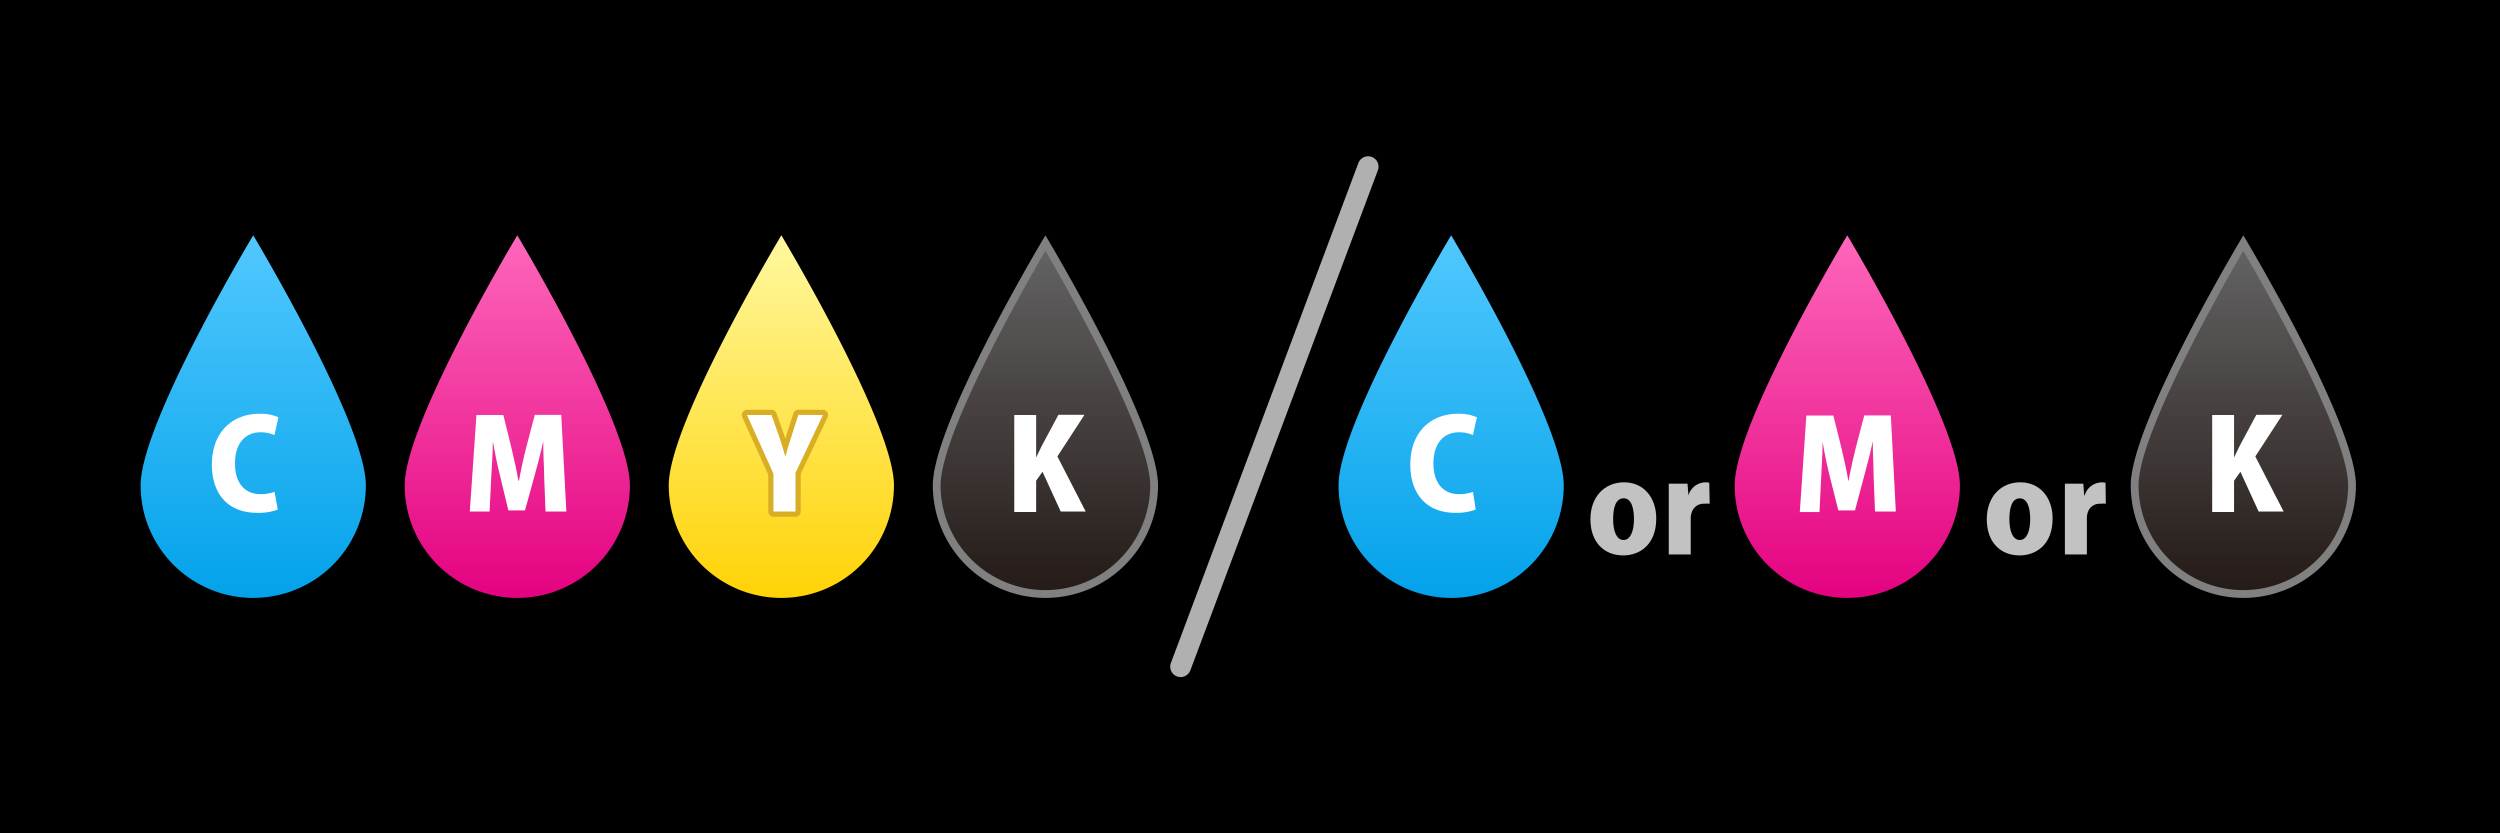 <svg id="レイヤー_1" data-name="レイヤー 1" xmlns="http://www.w3.org/2000/svg" xmlns:xlink="http://www.w3.org/1999/xlink" width="240" height="80" viewBox="0 0 240 80"><defs><style>.cls-1{fill:url(#名称未設定グラデーション_6);}.cls-2{fill:#fff;}.cls-3{fill:url(#名称未設定グラデーション_3);}.cls-4{fill:url(#名称未設定グラデーション_2);}.cls-5,.cls-8{fill:none;}.cls-5{stroke:#d9ae25;stroke-linejoin:round;}.cls-6{fill:url(#名称未設定グラデーション_4);}.cls-7{fill:gray;}.cls-8{stroke:#b0b0b0;stroke-linecap:round;stroke-miterlimit:10;stroke-width:2px;}.cls-9{fill:url(#名称未設定グラデーション_6-2);}.cls-10{fill:url(#名称未設定グラデーション_3-2);}.cls-11{fill:url(#名称未設定グラデーション_4-2);}.cls-12{fill:#c2c2c2;}</style><linearGradient id="名称未設定グラデーション_6" x1="24.31" y1="-749.41" x2="24.31" y2="-714.59" gradientTransform="matrix(1, 0, 0, -1, 0, -692)" gradientUnits="userSpaceOnUse"><stop offset="0" stop-color="#03a2ea"/><stop offset="1" stop-color="#51c8fe"/></linearGradient><linearGradient id="名称未設定グラデーション_3" x1="49.66" y1="-749.41" x2="49.66" y2="-714.59" gradientTransform="matrix(1, 0, 0, -1, 0, -692)" gradientUnits="userSpaceOnUse"><stop offset="0" stop-color="#e40280"/><stop offset="1" stop-color="#fe67bb"/></linearGradient><linearGradient id="名称未設定グラデーション_2" x1="75.01" y1="-749.4" x2="75.01" y2="-714.59" gradientTransform="matrix(1, 0, 0, -1, 0, -692)" gradientUnits="userSpaceOnUse"><stop offset="0" stop-color="#ffd306"/><stop offset="1" stop-color="#fff89e"/></linearGradient><linearGradient id="名称未設定グラデーション_4" x1="100.36" y1="-749.03" x2="100.36" y2="-715.33" gradientTransform="matrix(1, 0, 0, -1, 0, -692)" gradientUnits="userSpaceOnUse"><stop offset="0" stop-color="#241a17"/><stop offset="1" stop-color="#646464"/></linearGradient><linearGradient id="名称未設定グラデーション_6-2" x1="139.31" y1="-749.41" x2="139.31" y2="-714.59" xlink:href="#名称未設定グラデーション_6"/><linearGradient id="名称未設定グラデーション_3-2" x1="177.34" y1="-749.41" x2="177.34" y2="-714.59" xlink:href="#名称未設定グラデーション_3"/><linearGradient id="名称未設定グラデーション_4-2" x1="215.36" y1="-749.03" x2="215.36" y2="-715.33" xlink:href="#名称未設定グラデーション_4"/></defs><rect width="240" height="80"/><path class="cls-1" d="M35.12,46.59a10.81,10.81,0,1,1-21.62,0h0c0-6,10.81-24,10.81-24S35.12,40.62,35.12,46.59Z"/><path class="cls-2" d="M26.67,48.92a5.2,5.2,0,0,1-2,.31c-2.94,0-4.33-2-4.33-4.61,0-3.33,2.16-4.9,4.55-4.9a4.26,4.26,0,0,1,1.84.34l-.38,1.71a3.25,3.25,0,0,0-1.34-.27c-1.34,0-2.45.91-2.45,3,0,1.93,1,2.94,2.46,2.94a4.26,4.26,0,0,0,1.34-.22Z"/><path class="cls-3" d="M60.47,46.59a10.81,10.81,0,1,1-21.62,0h0c0-6,10.81-24,10.81-24S60.47,40.62,60.47,46.59Z"/><path class="cls-2" d="M54.37,49.11h-2l-.13-3.31c0-1-.1-2.22-.09-3.44h0c-.24,1.12-.57,2.38-.82,3.26L50.4,49H48.8L48,45.65c-.23-.89-.49-2.15-.69-3.29h0c0,1.15-.1,2.46-.15,3.46L47,49.11h-1.9l.64-9.27h2.58l.74,3c.26,1.11.53,2.23.71,3.32h.05c.19-1.06.45-2.25.73-3.33l.79-3h2.54Z"/><path class="cls-4" d="M85.82,46.59a10.81,10.81,0,1,1-21.62,0c0-6,10.81-24,10.81-24S85.82,40.62,85.82,46.59Z"/><path class="cls-5" d="M79,39.84l-2.63,5.54v3.73H74.25V45.47l-2.54-5.63h2.36L74.83,42c.21.64.39,1.22.57,1.85h0c.15-.61.33-1.2.55-1.86l.69-2.16Z"/><path class="cls-2" d="M79,39.84l-2.63,5.54v3.73H74.25V45.47l-2.54-5.63h2.36L74.83,42c.21.64.39,1.22.57,1.85h0c.15-.61.33-1.2.55-1.86l.69-2.16Z"/><path class="cls-6" d="M100.36,57A10.45,10.45,0,0,1,89.93,46.59c0-5.25,8.64-20.21,10.43-23.26,1.79,3.05,10.44,18,10.44,23.26A10.45,10.45,0,0,1,100.36,57Z"/><path class="cls-7" d="M100.36,24.07c2.31,4,10.06,17.65,10.06,22.52a10.06,10.06,0,0,1-20.12,0c0-4.89,7.75-18.55,10.06-22.52m0-1.48s-10.81,18-10.81,24a10.81,10.81,0,0,0,21.62,0c0-6-10.81-24-10.81-24Z"/><path class="cls-2" d="M104.23,49.11h-2.4l-1.75-3.82-.61.86v3h-2.1V39.84h2.1v4.08h0c.17-.37.35-.73.53-1.1l1.61-3h2.5l-2.6,4Z"/><line class="cls-8" x1="131.34" y1="16" x2="113.34" y2="64"/><path class="cls-9" d="M150.12,46.59a10.81,10.81,0,1,1-21.62,0h0c0-6,10.81-24,10.81-24S150.12,40.62,150.12,46.59Z"/><path class="cls-2" d="M141.67,48.92a5.2,5.2,0,0,1-1.95.31c-2.94,0-4.33-2-4.33-4.61,0-3.33,2.16-4.9,4.55-4.9a4.26,4.26,0,0,1,1.84.34l-.38,1.71a3.25,3.25,0,0,0-1.34-.27c-1.34,0-2.45.91-2.45,3,0,1.93,1,2.94,2.46,2.94a4.26,4.26,0,0,0,1.34-.22Z"/><path class="cls-10" d="M188.15,46.59a10.81,10.81,0,1,1-21.62,0h0c0-6,10.81-24,10.81-24S188.15,40.62,188.15,46.59Z"/><path class="cls-2" d="M182,49.11h-2l-.13-3.31c0-1-.09-2.22-.08-3.44h0c-.24,1.12-.56,2.38-.81,3.26L178.08,49h-1.6l-.83-3.3c-.23-.89-.49-2.15-.68-3.29h0c0,1.15-.09,2.46-.14,3.46l-.16,3.29h-1.89l.63-9.27H176l.75,3c.26,1.11.52,2.23.7,3.32h0c.19-1.06.46-2.25.73-3.33l.79-3h2.55Z"/><path class="cls-11" d="M215.36,57a10.45,10.45,0,0,1-10.43-10.44c0-5.25,8.64-20.21,10.43-23.26,1.79,3.05,10.44,18,10.44,23.26A10.45,10.45,0,0,1,215.36,57Z"/><path class="cls-7" d="M215.36,24.07c2.31,4,10.06,17.65,10.06,22.52a10.06,10.06,0,1,1-20.12,0c0-4.89,7.75-18.55,10.06-22.52m0-1.48s-10.81,18-10.81,24a10.81,10.81,0,1,0,21.62,0c0-6-10.81-24-10.81-24Z"/><path class="cls-2" d="M219.23,49.11h-2.4l-1.75-3.82-.61.86v3h-2.1V39.84h2.1v4.08h0c.17-.37.35-.73.53-1.1l1.61-3h2.5l-2.6,4Z"/><path class="cls-12" d="M197.05,49.77c0,2.62-1.69,3.55-3.17,3.55-1.87,0-3.15-1.3-3.15-3.47s1.36-3.55,3.22-3.55S197.05,47.74,197.05,49.77Zm-3.15-1.93c-.79,0-1,1-1,2,0,1.13.32,2,1,2s1-.9,1-2S194.62,47.84,193.9,47.84Z"/><path class="cls-12" d="M202.16,48.36a2.49,2.49,0,0,0-.52,0,1.19,1.19,0,0,0-1.22.85,1.89,1.89,0,0,0-.08.63v3.39h-2.11V48.62c0-.89,0-1.58,0-2.19H200l.08,1.13h.05a1.73,1.73,0,0,1,2-1.22Z"/><path class="cls-12" d="M159,49.77c0,2.62-1.69,3.55-3.16,3.55-1.88,0-3.16-1.3-3.16-3.47s1.37-3.55,3.23-3.55S159,47.74,159,49.77Zm-3.14-1.93c-.79,0-1,1-1,2,0,1.13.32,2,1,2s1-.9,1-2S156.6,47.84,155.88,47.84Z"/><path class="cls-12" d="M164.13,48.36a2.45,2.45,0,0,0-.51,0,1.19,1.19,0,0,0-1.22.85,1.87,1.87,0,0,0-.09.63v3.39H160.2V48.62c0-.89,0-1.58,0-2.19H162l.09,1.13h0a1.72,1.72,0,0,1,2-1.22Z"/></svg>